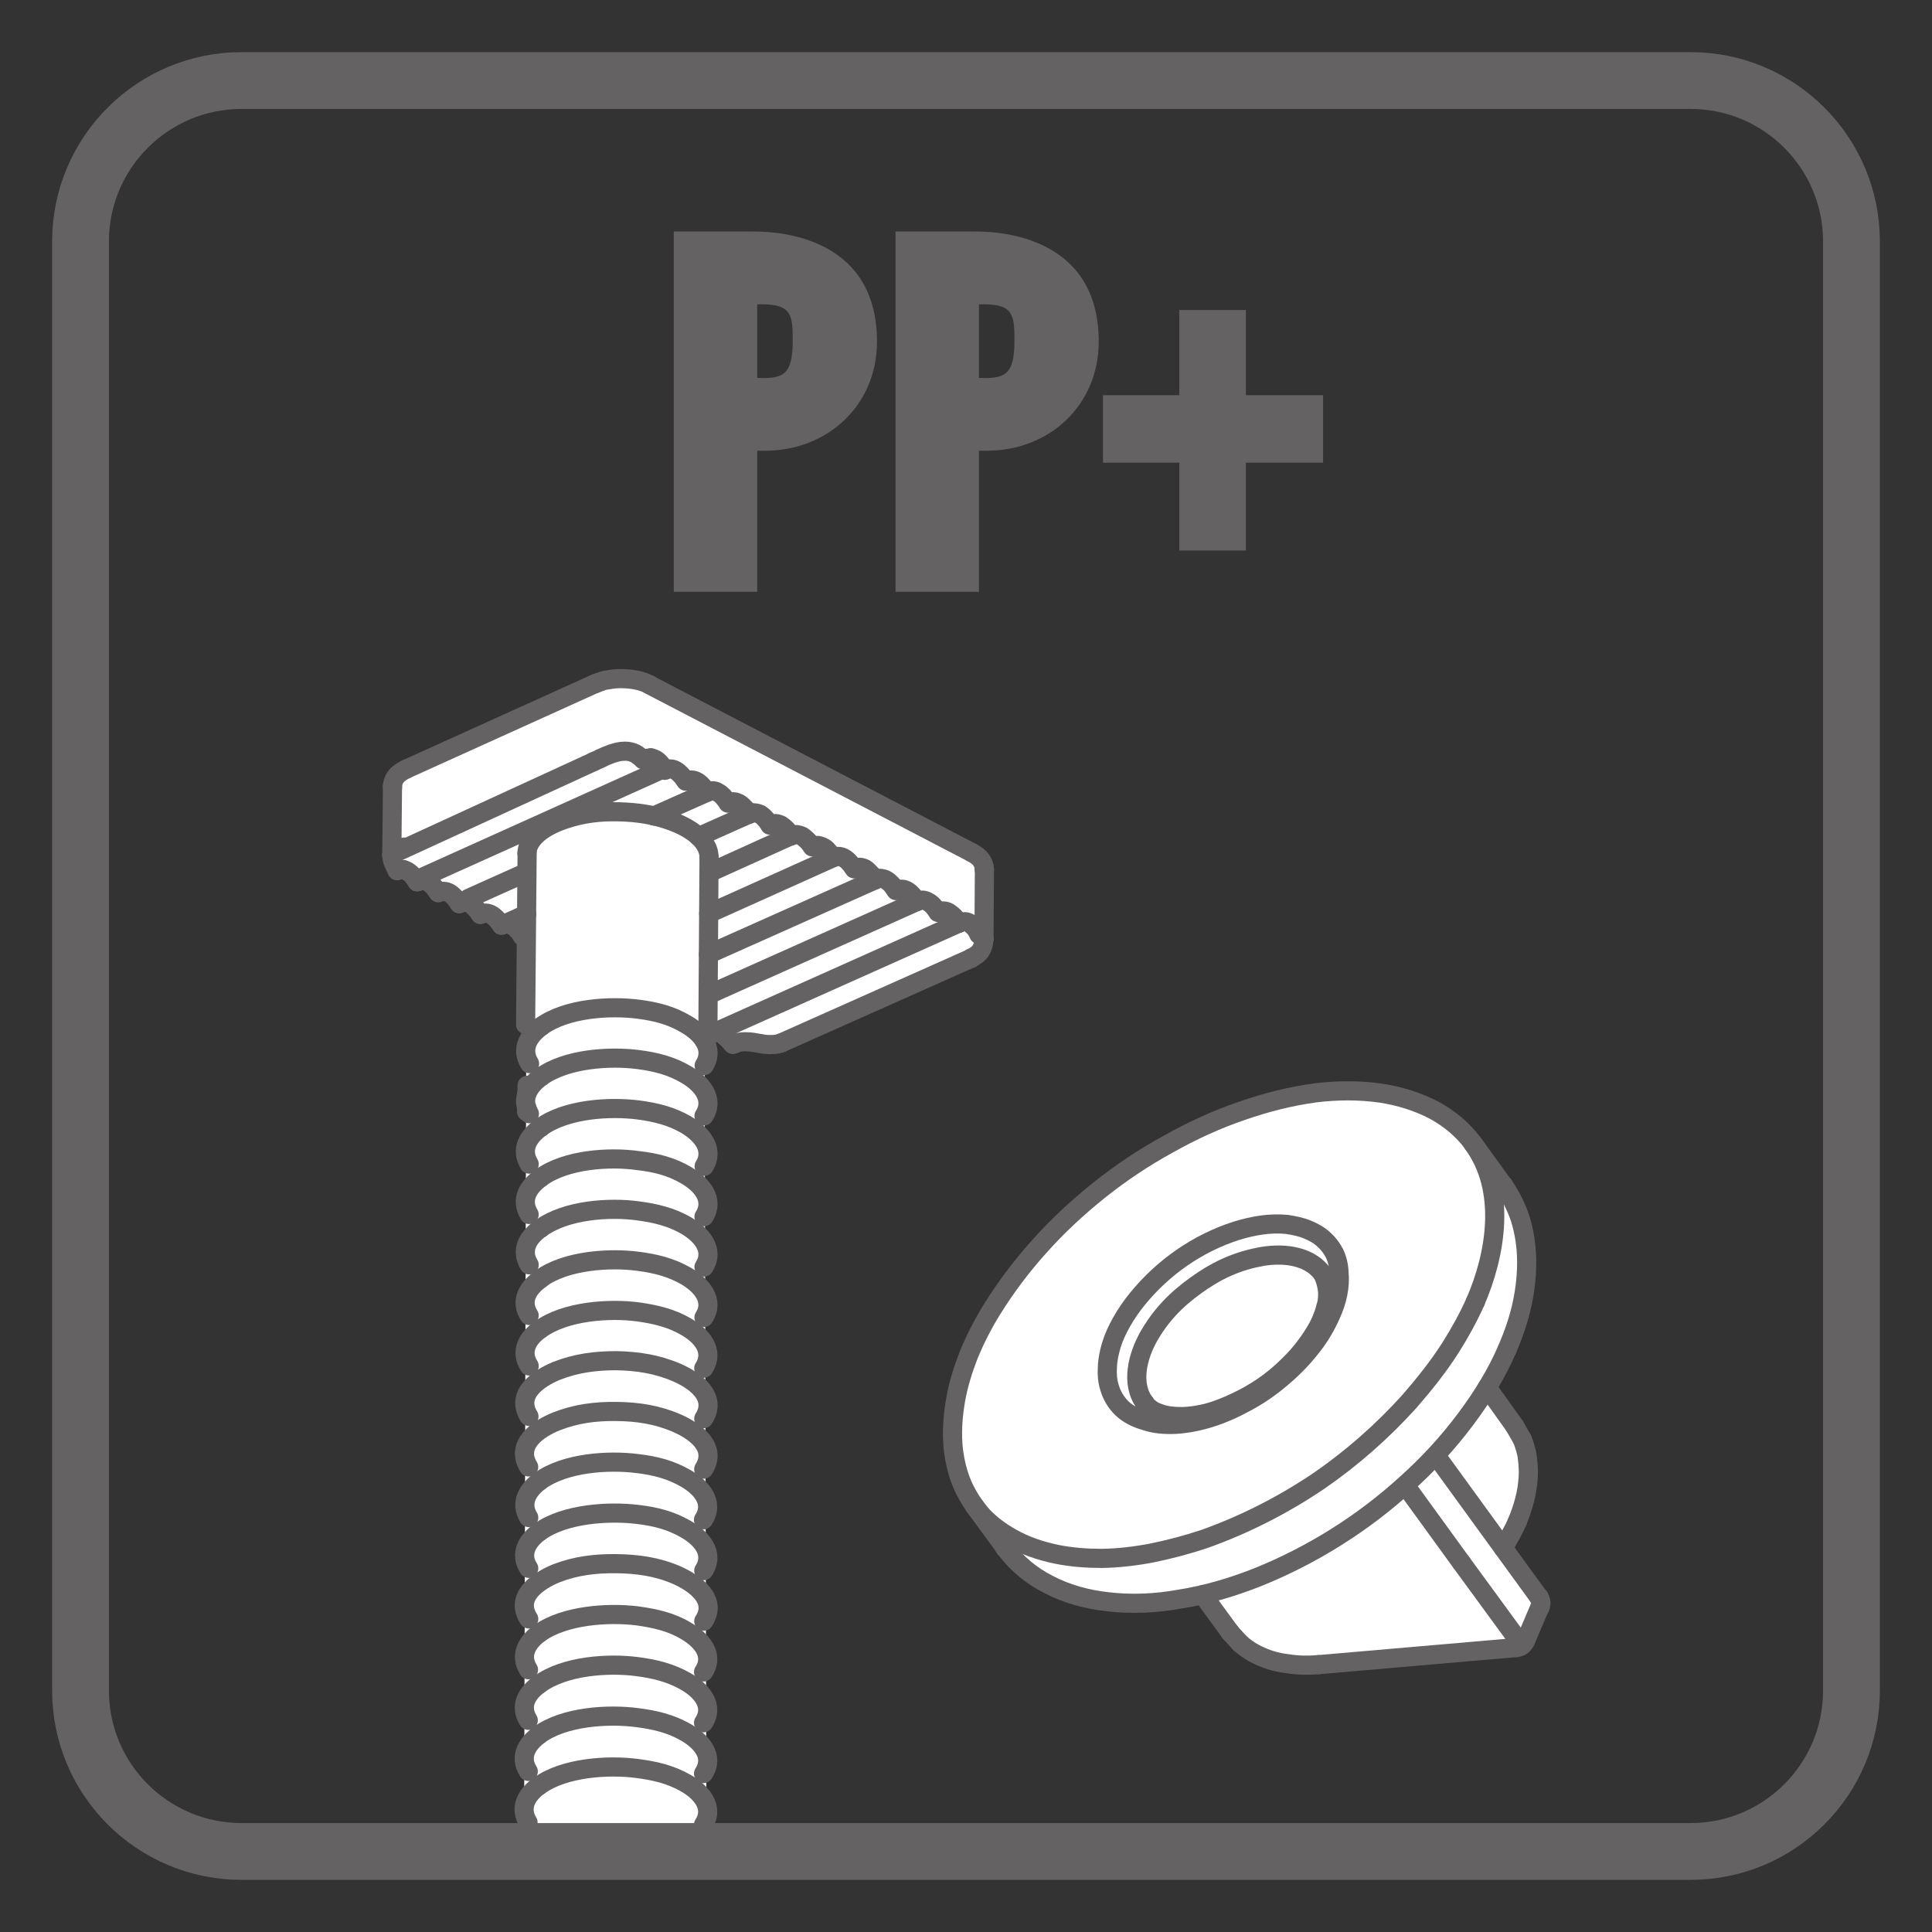 <?xml version="1.0" encoding="UTF-8"?>
<svg xmlns="http://www.w3.org/2000/svg" xmlns:xlink="http://www.w3.org/1999/xlink" width="34.016pt" height="34.016pt" viewBox="0 0 34.016 34.016" version="1.1">
<rect x="0" y="0" width="34.016" height="34.016" fill="#333333" stroke="none"/>
<defs>
<g>
<symbol overflow="visible" id="glyph0-0">
<path style="stroke:none;" d=""/>
</symbol>
<symbol overflow="visible" id="glyph0-1">
<path style="stroke:none;" d="M 1.75 -0.156 L 1.75 -2.484 L 1.891 -2.484 C 2.984 -2.484 3.859 -3.281 3.859 -4.406 C 3.859 -6.359 1.922 -6.344 1.672 -6.344 L 0.281 -6.344 L 0.281 0 L 1.75 0 Z M 1.625 -5.062 L 1.844 -5.062 C 2.359 -5.062 2.375 -4.859 2.375 -4.422 C 2.375 -3.812 2.203 -3.75 1.75 -3.766 L 1.75 -5.062 Z M 1.625 -5.062 "/>
</symbol>
<symbol overflow="visible" id="glyph0-2">
<path style="stroke:none;" d="M 1.516 -2.797 L 0.031 -2.797 L 0.031 -1.609 L 1.375 -1.609 L 1.375 -0.062 L 2.547 -0.062 L 2.547 -1.609 L 3.906 -1.609 L 3.906 -2.797 L 2.547 -2.797 L 2.547 -4.297 L 1.375 -4.297 L 1.375 -2.797 Z M 1.516 -2.797 "/>
</symbol>
</g>
</defs>
<g id="surface1">
<path style=" stroke:none;fill-rule:nonzero;fill:rgb(100%,100%,100%);fill-opacity:1;" d="M 26.469 23.699 C 26.578 23.434 26.676 23.168 26.734 22.891 C 26.789 22.637 26.816 22.375 26.812 22.121 C 26.809 21.879 26.773 21.641 26.699 21.406 C 26.668 21.301 26.625 21.195 26.574 21.098 C 26.527 21 26.469 20.906 26.406 20.82 L 25.867 20.074 C 25.691 19.832 25.453 19.637 25.191 19.492 C 24.898 19.336 24.574 19.238 24.242 19.188 C 23.859 19.133 23.473 19.137 23.09 19.188 C 22.652 19.242 22.227 19.352 21.812 19.496 C 21.359 19.648 20.922 19.848 20.504 20.082 C 20.074 20.32 19.664 20.594 19.281 20.902 C 18.898 21.207 18.539 21.539 18.215 21.906 C 17.906 22.246 17.629 22.613 17.391 23.008 C 17.234 23.266 17.098 23.531 16.988 23.812 C 16.887 24.062 16.809 24.324 16.758 24.59 C 16.707 24.879 16.688 25.176 16.719 25.465 C 16.746 25.68 16.797 25.898 16.891 26.102 C 16.969 26.289 17.09 26.473 17.234 26.629 L 17.637 27.203 C 17.828 27.473 18.098 27.684 18.391 27.836 C 18.719 28.012 19.082 28.102 19.449 28.145 C 19.863 28.191 20.281 28.172 20.695 28.102 C 20.797 28.086 20.898 28.066 20.996 28.043 L 21.113 28.016 L 21.461 28.555 C 21.461 28.555 21.789 29.141 22.41 29.199 C 23.035 29.258 26.434 28.969 26.434 28.969 C 26.434 28.969 26.742 28.945 26.852 28.695 C 26.957 28.445 27.039 28.258 27.039 28.258 C 27.039 28.258 27.059 28.066 26.91 27.879 C 26.758 27.688 26.398 27.195 26.398 27.195 C 26.398 27.195 27.043 26.281 26.789 25.438 C 26.789 25.438 26.715 25.188 26.543 24.961 L 26.113 24.371 L 26.203 24.215 C 26.305 24.051 26.395 23.879 26.469 23.699 "/>
<path style="fill:none;stroke-width:0.337;stroke-linecap:round;stroke-linejoin:round;stroke:rgb(39.61%,38.512%,38.785%);stroke-opacity:1;stroke-miterlimit:4;" d="M -0 -0 L -0.137 0.238 " transform="matrix(1,0,0,-1,26.801,25.34)"/>
<path style="fill:none;stroke-width:0.337;stroke-linecap:round;stroke-linejoin:round;stroke:rgb(39.61%,38.512%,38.785%);stroke-opacity:1;stroke-miterlimit:4;" d="M -0.001 0 L -0.177 0.191 " transform="matrix(1,0,0,-1,21.837,28.934)"/>
<path style="fill:none;stroke-width:0.337;stroke-linecap:round;stroke-linejoin:round;stroke:rgb(39.61%,38.512%,38.785%);stroke-opacity:1;stroke-miterlimit:4;" d="M -0 -0.001 C -0.004 -0.001 -0.012 -0.005 -0.016 -0.001 C -0.191 -0.017 -0.367 -0.013 -0.547 0.015 C -0.707 0.034 -0.863 0.073 -1.012 0.14 C -1.148 0.198 -1.273 0.276 -1.383 0.374 " transform="matrix(1,0,0,-1,23.219,29.308)"/>
<path style="fill:none;stroke-width:0.337;stroke-linecap:round;stroke-linejoin:round;stroke:rgb(39.61%,38.512%,38.785%);stroke-opacity:1;stroke-miterlimit:4;" d="M 0 0.002 L -0.477 0.654 " transform="matrix(1,0,0,-1,21.652,28.732)"/>
<path style="fill:none;stroke-width:0.337;stroke-linecap:round;stroke-linejoin:round;stroke:rgb(39.61%,38.512%,38.785%);stroke-opacity:1;stroke-miterlimit:4;" d="M -0 0.002 L 0.48 -0.67 " transform="matrix(1,0,0,-1,26.184,24.432)"/>
<path style="fill:none;stroke-width:0.337;stroke-linecap:round;stroke-linejoin:round;stroke:rgb(39.61%,38.512%,38.785%);stroke-opacity:1;stroke-miterlimit:4;" d="M -0 -0 L 0.984 -1.356 " transform="matrix(1,0,0,-1,24.746,26.156)"/>
<path style="fill:none;stroke-width:0.337;stroke-linecap:round;stroke-linejoin:round;stroke:rgb(39.61%,38.512%,38.785%);stroke-opacity:1;stroke-miterlimit:4;" d="M -0.002 -0 L 0.998 -1.367 " transform="matrix(1,0,0,-1,25.732,27.512)"/>
<path style="fill:none;stroke-width:0.337;stroke-linecap:round;stroke-linejoin:round;stroke:rgb(39.61%,38.512%,38.785%);stroke-opacity:1;stroke-miterlimit:4;" d="M 0.001 0.001 C -0.124 -0.28 -0.272 -0.546 -0.437 -0.808 C -0.651 -1.144 -0.901 -1.456 -1.163 -1.757 C -1.636 -2.28 -2.163 -2.745 -2.745 -3.148 C -3.378 -3.577 -4.062 -3.925 -4.776 -4.179 C -5.081 -4.28 -5.39 -4.362 -5.702 -4.425 C -5.991 -4.48 -6.284 -4.515 -6.577 -4.519 C -6.843 -4.519 -7.108 -4.499 -7.366 -4.448 C -7.647 -4.39 -7.921 -4.3 -8.167 -4.159 C -8.358 -4.054 -8.53 -3.925 -8.679 -3.769 C -8.819 -3.612 -8.937 -3.429 -9.022 -3.241 C -9.112 -3.038 -9.163 -2.823 -9.19 -2.605 C -9.222 -2.315 -9.202 -2.023 -9.151 -1.73 C -9.105 -1.464 -9.022 -1.198 -8.925 -0.948 C -8.812 -0.671 -8.675 -0.401 -8.519 -0.148 C -8.276 0.243 -7.999 0.614 -7.694 0.954 C -7.37 1.321 -7.011 1.653 -6.632 1.958 C -6.245 2.267 -5.831 2.544 -5.401 2.778 C -4.983 3.013 -4.55 3.212 -4.101 3.364 C -3.683 3.509 -3.257 3.618 -2.819 3.677 C -2.437 3.724 -2.05 3.727 -1.667 3.673 C -1.335 3.622 -1.015 3.524 -0.718 3.368 C -0.456 3.224 -0.218 3.028 -0.038 2.782 " transform="matrix(1,0,0,-1,25.976,22.919)"/>
<path style="fill:none;stroke-width:0.337;stroke-linecap:round;stroke-linejoin:round;stroke:rgb(39.61%,38.512%,38.785%);stroke-opacity:1;stroke-miterlimit:4;" d="M 0 -0.001 C 0.594 -0.821 0.398 -1.95 0.039 -2.778 " transform="matrix(1,0,0,-1,25.938,20.14)"/>
<path style="fill:none;stroke-width:0.337;stroke-linecap:round;stroke-linejoin:round;stroke:rgb(100%,100%,100%);stroke-opacity:1;stroke-miterlimit:4;" d="M 0.001 -0.001 L 0.001 -0.001 " transform="matrix(1,0,0,-1,20.273,23.452)"/>
<path style="fill:none;stroke-width:0.337;stroke-linecap:round;stroke-linejoin:round;stroke:rgb(100%,100%,100%);stroke-opacity:1;stroke-miterlimit:4;" d="M 0.001 -0.002 L 0.001 -0.002 " transform="matrix(1,0,0,-1,22.058,22.15)"/>
<path style="fill:none;stroke-width:0.337;stroke-linecap:round;stroke-linejoin:round;stroke:rgb(39.61%,38.512%,38.785%);stroke-opacity:1;stroke-miterlimit:4;" d="M 0.001 0.001 L 0.001 0.001 " transform="matrix(1,0,0,-1,27.093,28.118)"/>
<path style="fill:none;stroke-width:0.337;stroke-linecap:round;stroke-linejoin:round;stroke:rgb(39.61%,38.512%,38.785%);stroke-opacity:1;stroke-miterlimit:4;" d="M -0.002 -0.001 C 0.104 0.229 0.166 0.491 0.139 0.745 C 0.135 0.862 0.107 0.976 0.061 1.073 C 0.014 1.163 -0.045 1.245 -0.119 1.311 C -0.201 1.39 -0.303 1.448 -0.408 1.491 C -0.525 1.542 -0.65 1.565 -0.775 1.585 C -1.076 1.616 -1.381 1.561 -1.67 1.472 C -2.353 1.253 -2.959 0.827 -3.408 0.276 C -3.514 0.147 -3.607 0.011 -3.689 -0.134 C -3.764 -0.267 -3.826 -0.399 -3.869 -0.54 C -3.908 -0.673 -3.936 -0.806 -3.939 -0.939 C -3.947 -1.06 -3.936 -1.177 -3.9 -1.29 C -3.861 -1.427 -3.783 -1.556 -3.678 -1.657 C -3.564 -1.763 -3.424 -1.829 -3.275 -1.872 C -3.103 -1.931 -2.924 -1.942 -2.74 -1.935 C -2.533 -1.923 -2.322 -1.88 -2.123 -1.817 C -1.9 -1.747 -1.685 -1.649 -1.482 -1.536 C -1.271 -1.423 -1.068 -1.282 -0.885 -1.126 C -0.678 -0.954 -0.494 -0.767 -0.33 -0.552 C -0.197 -0.384 -0.088 -0.196 -0.002 -0.001 Z M -0.002 -0.001 " transform="matrix(1,0,0,-1,23.436,23.143)"/>
<path style="fill:none;stroke-width:0.337;stroke-linecap:round;stroke-linejoin:round;stroke:rgb(39.61%,38.512%,38.785%);stroke-opacity:1;stroke-miterlimit:4;" d="M 0.001 -0 C -0.257 0.348 -0.116 0.836 0.063 1.16 C 0.274 1.535 0.544 1.816 0.892 2.066 C 1.235 2.316 1.587 2.488 2.009 2.57 C 2.372 2.645 2.876 2.625 3.13 2.277 " transform="matrix(1,0,0,-1,20.155,24.703)"/>
<path style="fill:none;stroke-width:0.337;stroke-linecap:round;stroke-linejoin:round;stroke:rgb(39.61%,38.512%,38.785%);stroke-opacity:1;stroke-miterlimit:4;" d="M 0 -0.001 L -0.02 0.022 " transform="matrix(1,0,0,-1,17.703,27.261)"/>
<path style="fill:none;stroke-width:0.337;stroke-linecap:round;stroke-linejoin:round;stroke:rgb(39.61%,38.512%,38.785%);stroke-opacity:1;stroke-miterlimit:4;" d="M 0.001 0.001 L 0.009 -0.015 " transform="matrix(1,0,0,-1,26.468,20.864)"/>
<path style="fill:none;stroke-width:0.337;stroke-linecap:round;stroke-linejoin:round;stroke:rgb(39.61%,38.512%,38.785%);stroke-opacity:1;stroke-miterlimit:4;" d="M 0.001 -0 L 0.001 -0 " transform="matrix(1,0,0,-1,20.155,24.703)"/>
<path style="fill:none;stroke-width:0.337;stroke-linecap:round;stroke-linejoin:round;stroke:rgb(39.61%,38.512%,38.785%);stroke-opacity:1;stroke-miterlimit:4;" d="M 0.001 0.002 L 0.54 -0.744 " transform="matrix(1,0,0,-1,25.936,20.135)"/>
<path style="fill:none;stroke-width:0.337;stroke-linecap:round;stroke-linejoin:round;stroke:rgb(39.61%,38.512%,38.785%);stroke-opacity:1;stroke-miterlimit:4;" d="M -0.002 0.002 L 0.006 -0.01 " transform="matrix(1,0,0,-1,26.471,20.869)"/>
<path style="fill:none;stroke-width:0.337;stroke-linecap:round;stroke-linejoin:round;stroke:rgb(39.61%,38.512%,38.785%);stroke-opacity:1;stroke-miterlimit:4;" d="M 0 -0.001 L -0.004 0.003 " transform="matrix(1,0,0,-1,17.703,27.261)"/>
<path style="fill:none;stroke-width:0.337;stroke-linecap:round;stroke-linejoin:round;stroke:rgb(39.61%,38.512%,38.785%);stroke-opacity:1;stroke-miterlimit:4;" d="M 0.001 0.002 L -0.526 0.721 " transform="matrix(1,0,0,-1,17.683,27.236)"/>
<path style="fill:none;stroke-width:0.337;stroke-linecap:round;stroke-linejoin:round;stroke:rgb(39.61%,38.512%,38.785%);stroke-opacity:1;stroke-miterlimit:4;" d="M -0.001 0.001 L -0.001 0.001 " transform="matrix(1,0,0,-1,21.661,28.743)"/>
<path style="fill:none;stroke-width:0.337;stroke-linecap:round;stroke-linejoin:round;stroke:rgb(39.61%,38.512%,38.785%);stroke-opacity:1;stroke-miterlimit:4;" d="M -0.001 -0.002 C -0.032 -0.064 -0.071 -0.096 -0.149 -0.107 " transform="matrix(1,0,0,-1,26.852,28.9)"/>
<path style="fill:none;stroke-width:0.337;stroke-linecap:round;stroke-linejoin:round;stroke:rgb(39.61%,38.512%,38.785%);stroke-opacity:1;stroke-miterlimit:4;" d="M 0.001 0.001 C 0.044 -0.065 0.048 -0.116 0.02 -0.187 " transform="matrix(1,0,0,-1,27.093,28.118)"/>
<path style="fill:none;stroke-width:0.337;stroke-linecap:round;stroke-linejoin:round;stroke:rgb(39.61%,38.512%,38.785%);stroke-opacity:1;stroke-miterlimit:4;" d="M 0.002 -0.001 L 0.002 -0.001 " transform="matrix(1,0,0,-1,27.092,28.116)"/>
<path style="fill:none;stroke-width:0.337;stroke-linecap:round;stroke-linejoin:round;stroke:rgb(39.61%,38.512%,38.785%);stroke-opacity:1;stroke-miterlimit:4;" d="M 0 -0.001 L 1.773 -2.442 " transform="matrix(1,0,0,-1,25.316,25.671)"/>
<path style="fill:none;stroke-width:0.337;stroke-linecap:round;stroke-linejoin:round;stroke:rgb(39.61%,38.512%,38.785%);stroke-opacity:1;stroke-miterlimit:4;" d="M -0.002 0.002 L -0.248 -0.576 " transform="matrix(1,0,0,-1,27.107,28.314)"/>
<path style="fill:none;stroke-width:0.337;stroke-linecap:round;stroke-linejoin:round;stroke:rgb(39.61%,38.512%,38.785%);stroke-opacity:1;stroke-miterlimit:4;" d="M 0 0.002 L -3.477 -0.299 " transform="matrix(1,0,0,-1,26.695,29.01)"/>
<path style="fill:none;stroke-width:0.337;stroke-linecap:round;stroke-linejoin:round;stroke:rgb(39.61%,38.512%,38.785%);stroke-opacity:1;stroke-miterlimit:4;" d="M 0.001 -0 C 0.06 -0.086 0.153 -0.148 0.255 -0.18 C 0.376 -0.227 0.509 -0.238 0.642 -0.238 C 0.798 -0.238 0.95 -0.211 1.099 -0.176 C 1.27 -0.129 1.438 -0.063 1.603 0.016 C 1.938 0.172 2.251 0.383 2.517 0.648 C 2.645 0.77 2.763 0.902 2.868 1.051 C 2.962 1.18 3.044 1.312 3.11 1.457 " transform="matrix(1,0,0,-1,20.155,24.703)"/>
<path style="fill:none;stroke-width:0.337;stroke-linecap:round;stroke-linejoin:round;stroke:rgb(39.61%,38.512%,38.785%);stroke-opacity:1;stroke-miterlimit:4;" d="M 0.001 -0.001 C 0.017 0.042 0.028 0.081 0.044 0.116 C 0.056 0.151 0.067 0.19 0.075 0.226 C 0.099 0.292 0.11 0.362 0.11 0.433 C 0.118 0.55 0.075 0.718 0.021 0.819 " transform="matrix(1,0,0,-1,23.265,23.245)"/>
<path style="fill:none;stroke-width:0.337;stroke-linecap:round;stroke-linejoin:round;stroke:rgb(39.61%,38.512%,38.785%);stroke-opacity:1;stroke-miterlimit:4;" d="M -0 -0 C 0.023 -0.051 0.039 -0.106 0.055 -0.16 C 0.07 -0.215 0.086 -0.27 0.09 -0.324 C 0.105 -0.441 0.113 -0.563 0.105 -0.676 C 0.09 -0.941 0.016 -1.203 -0.086 -1.449 " transform="matrix(1,0,0,-1,26.801,25.34)"/>
<path style="fill:none;stroke-width:0.337;stroke-linecap:round;stroke-linejoin:round;stroke:rgb(39.61%,38.512%,38.785%);stroke-opacity:1;stroke-miterlimit:4;" d="M 0.002 -0.001 C -0.068 -0.161 -0.154 -0.313 -0.248 -0.466 " transform="matrix(1,0,0,-1,26.713,26.788)"/>
<path style="fill:none;stroke-width:0.337;stroke-linecap:round;stroke-linejoin:round;stroke:rgb(39.61%,38.512%,38.785%);stroke-opacity:1;stroke-miterlimit:4;" d="M 0.001 -0.001 C 0.063 -0.091 0.118 -0.181 0.165 -0.278 C 0.216 -0.38 0.259 -0.481 0.294 -0.591 C 0.364 -0.821 0.399 -1.06 0.403 -1.302 C 0.407 -1.556 0.38 -1.817 0.325 -2.071 C 0.267 -2.349 0.173 -2.614 0.06 -2.88 " transform="matrix(1,0,0,-1,26.476,20.878)"/>
<path style="fill:none;stroke-width:0.337;stroke-linecap:round;stroke-linejoin:round;stroke:rgb(39.61%,38.512%,38.785%);stroke-opacity:1;stroke-miterlimit:4;" d="M -0.001 0.001 C -0.188 -0.433 -0.438 -0.835 -0.724 -1.218 C -1.032 -1.632 -1.384 -2.015 -1.767 -2.358 C -2.532 -3.058 -3.427 -3.62 -4.384 -4.007 C -4.837 -4.187 -5.298 -4.323 -5.77 -4.397 C -6.185 -4.472 -6.606 -4.491 -7.02 -4.444 C -7.388 -4.405 -7.751 -4.308 -8.079 -4.136 C -8.372 -3.987 -8.638 -3.772 -8.833 -3.503 " transform="matrix(1,0,0,-1,26.536,23.759)"/>
<path style=" stroke:none;fill-rule:nonzero;fill:rgb(100%,100%,100%);fill-opacity:1;" d="M 9.227 32.598 L 9.27 16.531 L 6.887 15.105 L 6.887 14.797 L 6.965 13.715 L 10.582 12.039 C 10.582 12.039 11.055 11.922 11.367 12.074 C 11.676 12.23 16.906 14.953 16.906 14.953 C 16.906 14.953 17.281 15.051 17.297 15.418 C 17.316 15.785 17.312 16.543 17.312 16.543 C 17.312 16.543 17.305 16.816 17.008 16.949 C 16.711 17.082 13.859 18.355 13.859 18.355 C 13.859 18.355 13.66 18.477 13.355 18.434 C 13.047 18.391 12.336 18.23 12.336 18.23 L 12.406 18.668 L 12.438 32.598 "/>
<path style="fill:none;stroke-width:0.337;stroke-linecap:round;stroke-linejoin:round;stroke:rgb(39.61%,38.512%,38.785%);stroke-opacity:1;stroke-miterlimit:4;" d="M 0.001 -0 L 0.93 0.414 " transform="matrix(1,0,0,-1,11.511,14.367)"/>
<path style="fill:none;stroke-width:0.337;stroke-linecap:round;stroke-linejoin:round;stroke:rgb(39.61%,38.512%,38.785%);stroke-opacity:1;stroke-miterlimit:4;" d="M -0.001 0.001 L 0.882 0.395 " transform="matrix(1,0,0,-1,12.302,14.731)"/>
<path style="fill:none;stroke-width:0.337;stroke-linecap:round;stroke-linejoin:round;stroke:rgb(39.61%,38.512%,38.785%);stroke-opacity:1;stroke-miterlimit:4;" d="M 0.001 -0.001 L 0.927 0.414 " transform="matrix(1,0,0,-1,8.249,15.816)"/>
<path style="fill:none;stroke-width:0.337;stroke-linecap:round;stroke-linejoin:round;stroke:rgb(39.61%,38.512%,38.785%);stroke-opacity:1;stroke-miterlimit:4;" d="M -0 -0.001 C -0 0.334 -0.41 0.549 -0.648 0.635 C -0.961 0.752 -1.266 0.795 -1.59 0.803 C -1.918 0.811 -2.227 0.776 -2.539 0.67 C -2.777 0.592 -3.191 0.401 -3.207 0.073 " transform="matrix(1,0,0,-1,12.484,15.096)"/>
<path style="fill:none;stroke-width:0.337;stroke-linecap:round;stroke-linejoin:round;stroke:rgb(39.61%,38.512%,38.785%);stroke-opacity:1;stroke-miterlimit:4;" d="M -0.001 0.001 L 0.026 3.017 " transform="matrix(1,0,0,-1,9.255,18.04)"/>
<path style="fill:none;stroke-width:0.337;stroke-linecap:round;stroke-linejoin:round;stroke:rgb(39.61%,38.512%,38.785%);stroke-opacity:1;stroke-miterlimit:4;" d="M -0 -0.001 L -0.02 -3.001 " transform="matrix(1,0,0,-1,12.484,15.096)"/>
<path style="fill:none;stroke-width:0.337;stroke-linecap:round;stroke-linejoin:round;stroke:rgb(39.61%,38.512%,38.785%);stroke-opacity:1;stroke-miterlimit:4;" d="M 0 0.001 C 0 0.017 0.004 0.028 0.004 0.04 C 0.008 0.056 0.012 0.075 0.016 0.083 C 0.028 0.114 0.043 0.145 0.063 0.169 C 0.11 0.228 0.18 0.27 0.247 0.302 " transform="matrix(1,0,0,-1,6.91,13.841)"/>
<path style="fill:none;stroke-width:0.337;stroke-linecap:round;stroke-linejoin:round;stroke:rgb(39.61%,38.512%,38.785%);stroke-opacity:1;stroke-miterlimit:4;" d="M 0.001 0.002 C 0.036 0.018 0.071 0.029 0.106 0.041 C 0.146 0.057 0.185 0.064 0.224 0.068 C 0.31 0.084 0.392 0.092 0.481 0.088 C 0.642 0.084 0.81 0.057 0.95 -0.018 " transform="matrix(1,0,0,-1,10.487,12.037)"/>
<path style="fill:none;stroke-width:0.337;stroke-linecap:round;stroke-linejoin:round;stroke:rgb(39.61%,38.512%,38.785%);stroke-opacity:1;stroke-miterlimit:4;" d="M 0.002 -0 C 0.006 -0.02 0.006 -0.039 0.01 -0.055 " transform="matrix(1,0,0,-1,17.322,15.254)"/>
<path style="fill:none;stroke-width:0.337;stroke-linecap:round;stroke-linejoin:round;stroke:rgb(39.61%,38.512%,38.785%);stroke-opacity:1;stroke-miterlimit:4;" d="M 0.001 0.001 C 0.106 -0.058 0.188 -0.112 0.22 -0.245 " transform="matrix(1,0,0,-1,17.105,15.009)"/>
<path style="fill:none;stroke-width:0.337;stroke-linecap:round;stroke-linejoin:round;stroke:rgb(39.61%,38.512%,38.785%);stroke-opacity:1;stroke-miterlimit:4;" d="M -0.002 0.001 L 5.666 -2.949 " transform="matrix(1,0,0,-1,11.439,12.059)"/>
<path style="fill:none;stroke-width:0.337;stroke-linecap:round;stroke-linejoin:round;stroke:rgb(39.61%,38.512%,38.785%);stroke-opacity:1;stroke-miterlimit:4;" d="M -0 -0.001 L 3.324 1.503 " transform="matrix(1,0,0,-1,7.156,13.539)"/>
<path style="fill:none;stroke-width:0.337;stroke-linecap:round;stroke-linejoin:round;stroke:rgb(39.61%,38.512%,38.785%);stroke-opacity:1;stroke-miterlimit:4;" d="M -0 0.002 L -0 0.029 " transform="matrix(1,0,0,-1,6.911,13.869)"/>
<path style="fill:none;stroke-width:0.337;stroke-linecap:round;stroke-linejoin:round;stroke:rgb(39.61%,38.512%,38.785%);stroke-opacity:1;stroke-miterlimit:4;" d="M -0 0.002 L 0.011 1.174 " transform="matrix(1,0,0,-1,6.899,15.045)"/>
<path style="fill:none;stroke-width:0.337;stroke-linecap:round;stroke-linejoin:round;stroke:rgb(39.61%,38.512%,38.785%);stroke-opacity:1;stroke-miterlimit:4;" d="M -0 -0.002 L -0 0.006 " transform="matrix(1,0,0,-1,6.899,15.061)"/>
<path style="fill:none;stroke-width:0.337;stroke-linecap:round;stroke-linejoin:round;stroke:rgb(39.61%,38.512%,38.785%);stroke-opacity:1;stroke-miterlimit:4;" d="M -0 -0.002 L -0 -0.002 " transform="matrix(1,0,0,-1,6.899,15.061)"/>
<path style="fill:none;stroke-width:0.337;stroke-linecap:round;stroke-linejoin:round;stroke:rgb(39.61%,38.512%,38.785%);stroke-opacity:1;stroke-miterlimit:4;" d="M -0.001 -0.001 L -0.001 -0.001 " transform="matrix(1,0,0,-1,17.325,16.531)"/>
<path style="fill:none;stroke-width:0.337;stroke-linecap:round;stroke-linejoin:round;stroke:rgb(39.61%,38.512%,38.785%);stroke-opacity:1;stroke-miterlimit:4;" d="M -0 -0.001 L -0 -0.004 " transform="matrix(1,0,0,-1,17.325,16.527)"/>
<path style="fill:none;stroke-width:0.337;stroke-linecap:round;stroke-linejoin:round;stroke:rgb(39.61%,38.512%,38.785%);stroke-opacity:1;stroke-miterlimit:4;" d="M 0.001 -0.001 L -0.006 -1.181 " transform="matrix(1,0,0,-1,17.331,15.319)"/>
<path style="fill:none;stroke-width:0.337;stroke-linecap:round;stroke-linejoin:round;stroke:rgb(39.61%,38.512%,38.785%);stroke-opacity:1;stroke-miterlimit:4;" d="M 0.001 0.001 L 0.001 -0.01 " transform="matrix(1,0,0,-1,17.331,15.31)"/>
<path style="fill:none;stroke-width:0.337;stroke-linecap:round;stroke-linejoin:round;stroke:rgb(39.61%,38.512%,38.785%);stroke-opacity:1;stroke-miterlimit:4;" d="M -0.001 0.001 C 0.049 0.024 0.096 0.048 0.151 0.067 C 0.186 0.083 0.221 0.095 0.256 0.102 C 0.315 0.122 0.377 0.13 0.444 0.13 C 0.499 0.13 0.557 0.114 0.608 0.091 C 0.659 0.063 0.709 0.024 0.749 -0.019 " transform="matrix(1,0,0,-1,10.572,13.356)"/>
<path style="fill:none;stroke-width:0.337;stroke-linecap:round;stroke-linejoin:round;stroke:rgb(39.61%,38.512%,38.785%);stroke-opacity:1;stroke-miterlimit:4;" d="M -0.001 -0.001 L 0.007 0.003 " transform="matrix(1,0,0,-1,10.45,13.41)"/>
<path style="fill:none;stroke-width:0.337;stroke-linecap:round;stroke-linejoin:round;stroke:rgb(39.61%,38.512%,38.785%);stroke-opacity:1;stroke-miterlimit:4;" d="M -0 0.002 L 3.671 1.689 " transform="matrix(1,0,0,-1,6.899,15.045)"/>
<path style="fill:none;stroke-width:0.337;stroke-linecap:round;stroke-linejoin:round;stroke:rgb(39.61%,38.512%,38.785%);stroke-opacity:1;stroke-miterlimit:4;" d="M 0.002 0 C 0.002 0.078 0.068 0.078 0.119 0.098 " transform="matrix(1,0,0,-1,6.9,15.055)"/>
<path style="fill:none;stroke-width:0.337;stroke-linecap:round;stroke-linejoin:round;stroke:rgb(39.61%,38.512%,38.785%);stroke-opacity:1;stroke-miterlimit:4;" d="M 0.001 0.001 C -0.038 0.087 -0.092 0.166 -0.092 0.267 " transform="matrix(1,0,0,-1,6.991,15.33)"/>
<path style="fill:none;stroke-width:0.337;stroke-linecap:round;stroke-linejoin:round;stroke:rgb(39.61%,38.512%,38.785%);stroke-opacity:1;stroke-miterlimit:4;" d="M 0.001 -0 L -0.019 -0.008 " transform="matrix(1,0,0,-1,7.011,15.32)"/>
<path style="fill:none;stroke-width:0.337;stroke-linecap:round;stroke-linejoin:round;stroke:rgb(39.61%,38.512%,38.785%);stroke-opacity:1;stroke-miterlimit:4;" d="M -0 -0.001 L -4.309 -1.942 " transform="matrix(1,0,0,-1,11.668,13.539)"/>
<path style="fill:none;stroke-width:0.337;stroke-linecap:round;stroke-linejoin:round;stroke:rgb(39.61%,38.512%,38.785%);stroke-opacity:1;stroke-miterlimit:4;" d="M -0.001 0.001 L -3.677 -1.643 " transform="matrix(1,0,0,-1,16.146,15.873)"/>
<path style="fill:none;stroke-width:0.337;stroke-linecap:round;stroke-linejoin:round;stroke:rgb(39.61%,38.512%,38.785%);stroke-opacity:1;stroke-miterlimit:4;" d="M 0.001 -0 C 0.161 0.074 0.282 -0.083 0.356 -0.196 " transform="matrix(1,0,0,-1,15.788,15.675)"/>
<path style="fill:none;stroke-width:0.337;stroke-linecap:round;stroke-linejoin:round;stroke:rgb(39.61%,38.512%,38.785%);stroke-opacity:1;stroke-miterlimit:4;" d="M 0 0.002 C 0.165 0.068 0.286 -0.088 0.36 -0.201 " transform="matrix(1,0,0,-1,14.679,15.096)"/>
<path style="fill:none;stroke-width:0.337;stroke-linecap:round;stroke-linejoin:round;stroke:rgb(39.61%,38.512%,38.785%);stroke-opacity:1;stroke-miterlimit:4;" d="M -0.002 0 L 2.189 0.985 " transform="matrix(1,0,0,-1,12.479,16.086)"/>
<path style="fill:none;stroke-width:0.337;stroke-linecap:round;stroke-linejoin:round;stroke:rgb(39.61%,38.512%,38.785%);stroke-opacity:1;stroke-miterlimit:4;" d="M 0.001 0.001 C -0.034 0.005 -0.062 0.005 -0.089 -0.007 " transform="matrix(1,0,0,-1,7.101,15.313)"/>
<path style="fill:none;stroke-width:0.337;stroke-linecap:round;stroke-linejoin:round;stroke:rgb(39.61%,38.512%,38.785%);stroke-opacity:1;stroke-miterlimit:4;" d="M -0.001 -0.001 C -0.017 0.026 -0.036 0.057 -0.06 0.084 C -0.079 0.112 -0.099 0.127 -0.118 0.147 C -0.142 0.167 -0.165 0.182 -0.185 0.194 C -0.204 0.202 -0.224 0.209 -0.243 0.209 " transform="matrix(1,0,0,-1,7.345,15.526)"/>
<path style="fill:none;stroke-width:0.337;stroke-linecap:round;stroke-linejoin:round;stroke:rgb(39.61%,38.512%,38.785%);stroke-opacity:1;stroke-miterlimit:4;" d="M -0.001 0.001 L -0.028 -0.006 " transform="matrix(1,0,0,-1,7.372,15.517)"/>
<path style="fill:none;stroke-width:0.337;stroke-linecap:round;stroke-linejoin:round;stroke:rgb(39.61%,38.512%,38.785%);stroke-opacity:1;stroke-miterlimit:4;" d="M 0.001 0.002 C 0.137 -0.025 0.184 -0.119 0.243 -0.217 " transform="matrix(1,0,0,-1,11.46,13.346)"/>
<path style="fill:none;stroke-width:0.337;stroke-linecap:round;stroke-linejoin:round;stroke:rgb(39.61%,38.512%,38.785%);stroke-opacity:1;stroke-miterlimit:4;" d="M 0 0 C 0.043 0.02 0.078 0.027 0.129 0.023 " transform="matrix(1,0,0,-1,11.332,13.371)"/>
<path style="fill:none;stroke-width:0.337;stroke-linecap:round;stroke-linejoin:round;stroke:rgb(39.61%,38.512%,38.785%);stroke-opacity:1;stroke-miterlimit:4;" d="M 0 -0.001 C -0.062 0.101 -0.18 0.249 -0.324 0.21 " transform="matrix(1,0,0,-1,8.086,15.91)"/>
<path style="fill:none;stroke-width:0.337;stroke-linecap:round;stroke-linejoin:round;stroke:rgb(39.61%,38.512%,38.785%);stroke-opacity:1;stroke-miterlimit:4;" d="M -0.001 0.001 L -0.024 -0.01 " transform="matrix(1,0,0,-1,8.11,15.9)"/>
<path style="fill:none;stroke-width:0.337;stroke-linecap:round;stroke-linejoin:round;stroke:rgb(39.61%,38.512%,38.785%);stroke-opacity:1;stroke-miterlimit:4;" d="M -0.001 -0.001 C 0.163 0.069 0.288 -0.087 0.358 -0.2 " transform="matrix(1,0,0,-1,12.087,13.749)"/>
<path style="fill:none;stroke-width:0.337;stroke-linecap:round;stroke-linejoin:round;stroke:rgb(39.61%,38.512%,38.785%);stroke-opacity:1;stroke-miterlimit:4;" d="M -0.002 -0.001 L -0.002 -0.001 " transform="matrix(1,0,0,-1,16.119,15.835)"/>
<path style="fill:none;stroke-width:0.337;stroke-linecap:round;stroke-linejoin:round;stroke:rgb(39.61%,38.512%,38.785%);stroke-opacity:1;stroke-miterlimit:4;" d="M 0 -0.001 L -3.332 -1.486 " transform="matrix(1,0,0,-1,17.101,16.87)"/>
<path style="fill:none;stroke-width:0.337;stroke-linecap:round;stroke-linejoin:round;stroke:rgb(39.61%,38.512%,38.785%);stroke-opacity:1;stroke-miterlimit:4;" d="M 0.001 0.001 C 0.013 0.005 0.024 0.009 0.04 0.017 C 0.056 0.017 0.067 0.017 0.087 0.017 C 0.118 0.013 0.149 0.005 0.177 -0.01 C 0.208 -0.026 0.239 -0.053 0.267 -0.081 C 0.302 -0.116 0.325 -0.159 0.353 -0.198 " transform="matrix(1,0,0,-1,15.421,15.482)"/>
<path style="fill:none;stroke-width:0.337;stroke-linecap:round;stroke-linejoin:round;stroke:rgb(39.61%,38.512%,38.785%);stroke-opacity:1;stroke-miterlimit:4;" d="M -0.002 -0.001 C 0.014 0.007 0.029 0.015 0.041 0.015 C 0.061 0.019 0.072 0.022 0.092 0.022 C 0.123 0.019 0.15 0.011 0.182 -0.005 C 0.213 -0.024 0.24 -0.052 0.268 -0.083 C 0.303 -0.114 0.33 -0.157 0.357 -0.2 " transform="matrix(1,0,0,-1,15.049,15.292)"/>
<path style="fill:none;stroke-width:0.337;stroke-linecap:round;stroke-linejoin:round;stroke:rgb(39.61%,38.512%,38.785%);stroke-opacity:1;stroke-miterlimit:4;" d="M 0.002 -0.001 C 0.013 0.003 0.029 0.007 0.044 0.011 C 0.056 0.015 0.076 0.015 0.091 0.015 C 0.123 0.011 0.15 -0.001 0.177 -0.013 C 0.212 -0.028 0.244 -0.056 0.267 -0.087 C 0.302 -0.122 0.33 -0.161 0.357 -0.2 " transform="matrix(1,0,0,-1,14.311,14.901)"/>
<path style="fill:none;stroke-width:0.337;stroke-linecap:round;stroke-linejoin:round;stroke:rgb(39.61%,38.512%,38.785%);stroke-opacity:1;stroke-miterlimit:4;" d="M 0.002 0.001 C 0.018 0.005 0.029 0.009 0.045 0.013 C 0.06 0.017 0.072 0.017 0.092 0.017 C 0.123 0.013 0.15 0.005 0.182 -0.01 C 0.213 -0.03 0.24 -0.057 0.271 -0.084 C 0.307 -0.116 0.334 -0.159 0.361 -0.198 " transform="matrix(1,0,0,-1,13.94,14.712)"/>
<path style="fill:none;stroke-width:0.337;stroke-linecap:round;stroke-linejoin:round;stroke:rgb(39.61%,38.512%,38.785%);stroke-opacity:1;stroke-miterlimit:4;" d="M -0 0 C 0.011 0.004 0.027 0.012 0.042 0.012 C 0.058 0.016 0.074 0.02 0.089 0.02 C 0.121 0.016 0.156 0.004 0.179 -0.007 C 0.21 -0.031 0.242 -0.054 0.269 -0.082 C 0.304 -0.117 0.332 -0.156 0.355 -0.199 " transform="matrix(1,0,0,-1,13.571,14.52)"/>
<path style="fill:none;stroke-width:0.337;stroke-linecap:round;stroke-linejoin:round;stroke:rgb(39.61%,38.512%,38.785%);stroke-opacity:1;stroke-miterlimit:4;" d="M 0 -0.001 C 0.016 0.007 0.031 0.011 0.043 0.011 C 0.059 0.019 0.078 0.019 0.09 0.015 C 0.121 0.015 0.152 0.003 0.184 -0.008 C 0.215 -0.028 0.242 -0.051 0.27 -0.083 C 0.305 -0.118 0.332 -0.157 0.355 -0.2 " transform="matrix(1,0,0,-1,13.199,14.328)"/>
<path style="fill:none;stroke-width:0.337;stroke-linecap:round;stroke-linejoin:round;stroke:rgb(39.61%,38.512%,38.785%);stroke-opacity:1;stroke-miterlimit:4;" d="M 0.002 -0.002 C 0.014 0.002 0.025 0.01 0.041 0.01 C 0.061 0.018 0.072 0.022 0.092 0.018 C 0.119 0.018 0.154 0.002 0.178 -0.009 C 0.213 -0.029 0.24 -0.052 0.268 -0.084 C 0.303 -0.115 0.33 -0.154 0.361 -0.201 " transform="matrix(1,0,0,-1,12.83,14.135)"/>
<path style="fill:none;stroke-width:0.337;stroke-linecap:round;stroke-linejoin:round;stroke:rgb(39.61%,38.512%,38.785%);stroke-opacity:1;stroke-miterlimit:4;" d="M 0.001 -0.001 C 0.013 0.011 0.025 0.011 0.041 0.019 C 0.056 0.019 0.072 0.019 0.087 0.022 C 0.123 0.019 0.154 0.011 0.181 -0.009 C 0.212 -0.024 0.244 -0.052 0.271 -0.079 C 0.302 -0.118 0.333 -0.153 0.357 -0.196 " transform="matrix(1,0,0,-1,12.46,13.944)"/>
<path style="fill:none;stroke-width:0.337;stroke-linecap:round;stroke-linejoin:round;stroke:rgb(39.61%,38.512%,38.785%);stroke-opacity:1;stroke-miterlimit:4;" d="M 0.001 0.001 C 0.017 0.009 0.025 0.013 0.044 0.013 C 0.056 0.017 0.076 0.017 0.091 0.017 C 0.123 0.017 0.154 0.005 0.181 -0.011 C 0.212 -0.026 0.24 -0.054 0.267 -0.081 C 0.302 -0.116 0.333 -0.159 0.357 -0.198 " transform="matrix(1,0,0,-1,11.717,13.556)"/>
<path style="fill:none;stroke-width:0.337;stroke-linecap:round;stroke-linejoin:round;stroke:rgb(39.61%,38.512%,38.785%);stroke-opacity:1;stroke-miterlimit:4;" d="M 0.001 0.002 L 0.001 -0.002 " transform="matrix(1,0,0,-1,11.46,13.346)"/>
<path style="fill:none;stroke-width:0.337;stroke-linecap:round;stroke-linejoin:round;stroke:rgb(39.61%,38.512%,38.785%);stroke-opacity:1;stroke-miterlimit:4;" d="M 0.001 0.001 L 0.001 0.001 " transform="matrix(1,0,0,-1,17.128,16.298)"/>
<path style="fill:none;stroke-width:0.337;stroke-linecap:round;stroke-linejoin:round;stroke:rgb(39.61%,38.512%,38.785%);stroke-opacity:1;stroke-miterlimit:4;" d="M -0.001 -0.002 C 0.101 0.045 0.163 0.014 0.237 -0.048 " transform="matrix(1,0,0,-1,16.892,16.248)"/>
<path style="fill:none;stroke-width:0.337;stroke-linecap:round;stroke-linejoin:round;stroke:rgb(39.61%,38.512%,38.785%);stroke-opacity:1;stroke-miterlimit:4;" d="M 0.002 -0.001 L 0.009 0.003 " transform="matrix(1,0,0,-1,16.881,16.253)"/>
<path style="fill:none;stroke-width:0.337;stroke-linecap:round;stroke-linejoin:round;stroke:rgb(39.61%,38.512%,38.785%);stroke-opacity:1;stroke-miterlimit:4;" d="M 0.001 -0.002 C 0.017 0.01 0.028 0.014 0.044 0.018 C 0.06 0.022 0.071 0.022 0.087 0.022 C 0.122 0.022 0.149 0.01 0.177 -0.005 C 0.208 -0.025 0.239 -0.052 0.267 -0.076 C 0.298 -0.111 0.329 -0.15 0.356 -0.193 " transform="matrix(1,0,0,-1,16.526,16.061)"/>
<path style="fill:none;stroke-width:0.337;stroke-linecap:round;stroke-linejoin:round;stroke:rgb(39.61%,38.512%,38.785%);stroke-opacity:1;stroke-miterlimit:4;" d="M 0.001 -0 C 0.009 0.003 0.025 0.011 0.037 0.015 C 0.056 0.015 0.072 0.019 0.087 0.019 C 0.119 0.015 0.15 0.007 0.173 -0.008 C 0.212 -0.028 0.24 -0.051 0.267 -0.079 C 0.298 -0.114 0.33 -0.153 0.353 -0.196 " transform="matrix(1,0,0,-1,16.159,15.867)"/>
<path style="fill:none;stroke-width:0.337;stroke-linecap:round;stroke-linejoin:round;stroke:rgb(39.61%,38.512%,38.785%);stroke-opacity:1;stroke-miterlimit:4;" d="M -0.001 0.001 C -0.063 0.063 -0.118 0.083 -0.204 0.059 " transform="matrix(1,0,0,-1,12.767,18.247)"/>
<path style="fill:none;stroke-width:0.337;stroke-linecap:round;stroke-linejoin:round;stroke:rgb(39.61%,38.512%,38.785%);stroke-opacity:1;stroke-miterlimit:4;" d="M -0.001 0.001 L -0.001 0.001 " transform="matrix(1,0,0,-1,12.767,18.247)"/>
<path style="fill:none;stroke-width:0.337;stroke-linecap:round;stroke-linejoin:round;stroke:rgb(39.61%,38.512%,38.785%);stroke-opacity:1;stroke-miterlimit:4;" d="M 0.001 0.001 L 0.001 0.001 " transform="matrix(1,0,0,-1,7.101,15.313)"/>
<path style="fill:none;stroke-width:0.337;stroke-linecap:round;stroke-linejoin:round;stroke:rgb(39.61%,38.512%,38.785%);stroke-opacity:1;stroke-miterlimit:4;" d="M -0.001 0.001 L -0.001 0.001 " transform="matrix(1,0,0,-1,7.372,15.517)"/>
<path style="fill:none;stroke-width:0.337;stroke-linecap:round;stroke-linejoin:round;stroke:rgb(39.61%,38.512%,38.785%);stroke-opacity:1;stroke-miterlimit:4;" d="M -0.001 0.001 C -0.013 0.021 -0.029 0.041 -0.044 0.064 C -0.056 0.08 -0.068 0.095 -0.083 0.115 C -0.107 0.138 -0.138 0.166 -0.173 0.189 C -0.22 0.216 -0.287 0.228 -0.341 0.208 " transform="matrix(1,0,0,-1,7.716,15.72)"/>
<path style="fill:none;stroke-width:0.337;stroke-linecap:round;stroke-linejoin:round;stroke:rgb(39.61%,38.512%,38.785%);stroke-opacity:1;stroke-miterlimit:4;" d="M 0.001 -0.001 L 0.001 -0.001 " transform="matrix(1,0,0,-1,8.112,15.898)"/>
<path style="fill:none;stroke-width:0.337;stroke-linecap:round;stroke-linejoin:round;stroke:rgb(39.61%,38.512%,38.785%);stroke-opacity:1;stroke-miterlimit:4;" d="M -0.001 0.001 C -0.013 0.021 -0.028 0.041 -0.04 0.064 C -0.056 0.08 -0.067 0.095 -0.083 0.111 C -0.11 0.138 -0.138 0.166 -0.173 0.189 C -0.224 0.216 -0.282 0.228 -0.345 0.205 " transform="matrix(1,0,0,-1,8.458,16.103)"/>
<path style="fill:none;stroke-width:0.337;stroke-linecap:round;stroke-linejoin:round;stroke:rgb(39.61%,38.512%,38.785%);stroke-opacity:1;stroke-miterlimit:4;" d="M 0 0.001 C -0.012 0.017 -0.027 0.04 -0.039 0.06 C -0.055 0.08 -0.066 0.095 -0.082 0.111 C -0.109 0.138 -0.137 0.165 -0.172 0.185 C -0.223 0.216 -0.285 0.228 -0.344 0.205 " transform="matrix(1,0,0,-1,8.828,16.294)"/>
<path style="fill:none;stroke-width:0.337;stroke-linecap:round;stroke-linejoin:round;stroke:rgb(39.61%,38.512%,38.785%);stroke-opacity:1;stroke-miterlimit:4;" d="M -0.001 -0 C -0.013 0.019 -0.024 0.039 -0.036 0.058 C -0.052 0.078 -0.063 0.093 -0.083 0.109 C -0.106 0.136 -0.134 0.167 -0.169 0.183 C -0.22 0.214 -0.286 0.226 -0.341 0.207 " transform="matrix(1,0,0,-1,9.196,16.484)"/>
<path style="fill:none;stroke-width:0.337;stroke-linecap:round;stroke-linejoin:round;stroke:rgb(39.61%,38.512%,38.785%);stroke-opacity:1;stroke-miterlimit:4;" d="M 0.001 -0.001 L -2.932 -1.31 " transform="matrix(1,0,0,-1,15.405,15.491)"/>
<path style="fill:none;stroke-width:0.337;stroke-linecap:round;stroke-linejoin:round;stroke:rgb(39.61%,38.512%,38.785%);stroke-opacity:1;stroke-miterlimit:4;" d="M 0.001 0.001 L 1.442 0.653 " transform="matrix(1,0,0,-1,12.483,15.368)"/>
<path style="fill:none;stroke-width:0.337;stroke-linecap:round;stroke-linejoin:round;stroke:rgb(39.61%,38.512%,38.785%);stroke-opacity:1;stroke-miterlimit:4;" d="M -0 -0.001 L 0.418 0.186 " transform="matrix(1,0,0,-1,8.855,16.28)"/>
<path style="fill:none;stroke-width:0.337;stroke-linecap:round;stroke-linejoin:round;stroke:rgb(39.61%,38.512%,38.785%);stroke-opacity:1;stroke-miterlimit:4;" d="M -0 0.001 C -0.043 0.052 -0.086 0.095 -0.133 0.142 " transform="matrix(1,0,0,-1,12.903,18.388)"/>
<path style="fill:none;stroke-width:0.337;stroke-linecap:round;stroke-linejoin:round;stroke:rgb(39.61%,38.512%,38.785%);stroke-opacity:1;stroke-miterlimit:4;" d="M 0.002 -0.001 L -0.037 -0.013 " transform="matrix(1,0,0,-1,12.94,18.374)"/>
<path style="fill:none;stroke-width:0.337;stroke-linecap:round;stroke-linejoin:round;stroke:rgb(39.61%,38.512%,38.785%);stroke-opacity:1;stroke-miterlimit:4;" d="M 0.001 0.001 C 0.048 -0.045 0.079 -0.092 0.106 -0.155 " transform="matrix(1,0,0,-1,17.128,16.298)"/>
<path style="fill:none;stroke-width:0.337;stroke-linecap:round;stroke-linejoin:round;stroke:rgb(39.61%,38.512%,38.785%);stroke-opacity:1;stroke-miterlimit:4;" d="M -0 -0.001 L 4.324 1.933 " transform="matrix(1,0,0,-1,12.559,18.186)"/>
<path style="fill:none;stroke-width:0.337;stroke-linecap:round;stroke-linejoin:round;stroke:rgb(39.61%,38.512%,38.785%);stroke-opacity:1;stroke-miterlimit:4;" d="M -0.001 -0.001 C -0.013 -0.009 -0.029 -0.013 -0.041 -0.013 C -0.056 -0.021 -0.072 -0.024 -0.084 -0.024 C -0.115 -0.032 -0.142 -0.032 -0.173 -0.032 C -0.216 -0.036 -0.259 -0.032 -0.302 -0.028 C -0.373 -0.017 -0.443 -0.005 -0.509 0.007 C -0.541 0.011 -0.572 0.015 -0.607 0.015 C -0.669 0.019 -0.732 0.015 -0.794 -0.005 " transform="matrix(1,0,0,-1,13.763,18.358)"/>
<path style="fill:none;stroke-width:0.337;stroke-linecap:round;stroke-linejoin:round;stroke:rgb(39.61%,38.512%,38.785%);stroke-opacity:1;stroke-miterlimit:4;" d="M -0.001 0.001 L -0.001 -0.002 " transform="matrix(1,0,0,-1,17.102,16.869)"/>
<path style="fill:none;stroke-width:0.337;stroke-linecap:round;stroke-linejoin:round;stroke:rgb(39.61%,38.512%,38.785%);stroke-opacity:1;stroke-miterlimit:4;" d="M -0.001 -0.001 C -0.009 -0.169 -0.067 -0.262 -0.224 -0.336 " transform="matrix(1,0,0,-1,17.325,16.531)"/>
<path style="fill:none;stroke-width:0.337;stroke-linecap:round;stroke-linejoin:round;stroke:rgb(39.61%,38.512%,38.785%);stroke-opacity:1;stroke-miterlimit:4;" d="M -0.001 0 C 0.062 0.028 0.078 -0.019 0.082 -0.078 " transform="matrix(1,0,0,-1,17.243,16.45)"/>
<path style="fill:none;stroke-width:0.337;stroke-linecap:round;stroke-linejoin:round;stroke:rgb(39.61%,38.512%,38.785%);stroke-opacity:1;stroke-miterlimit:4;" d="M -0 0 L 0.004 0 " transform="matrix(1,0,0,-1,7.113,14.915)"/>
<path style="fill:none;stroke-width:0.337;stroke-linecap:round;stroke-linejoin:round;stroke:rgb(39.61%,38.512%,38.785%);stroke-opacity:1;stroke-miterlimit:4;" d="M -0.001 0.001 L -0.005 -0.003 " transform="matrix(1,0,0,-1,17.107,16.868)"/>
<path style="fill:none;stroke-width:0.337;stroke-linecap:round;stroke-linejoin:round;stroke:rgb(39.61%,38.512%,38.785%);stroke-opacity:1;stroke-miterlimit:4;" d="M 0.002 0.001 C 0.197 0.309 -0.049 0.575 -0.311 0.731 C -0.576 0.884 -0.857 0.95 -1.154 0.989 C -1.658 1.06 -2.428 1.009 -2.873 0.684 " transform="matrix(1,0,0,-1,12.393,22.309)"/>
<path style="fill:none;stroke-width:0.337;stroke-linecap:round;stroke-linejoin:round;stroke:rgb(39.61%,38.512%,38.785%);stroke-opacity:1;stroke-miterlimit:4;" d="M 0.002 -0.001 L -0.002 -0.064 " transform="matrix(1,0,0,-1,9.275,19.507)"/>
<path style="fill:none;stroke-width:0.337;stroke-linecap:round;stroke-linejoin:round;stroke:rgb(39.61%,38.512%,38.785%);stroke-opacity:1;stroke-miterlimit:4;" d="M -0 -0.001 L -0.004 -0.146 " transform="matrix(1,0,0,-1,9.281,19.108)"/>
<path style="fill:none;stroke-width:0.337;stroke-linecap:round;stroke-linejoin:round;stroke:rgb(39.61%,38.512%,38.785%);stroke-opacity:1;stroke-miterlimit:4;" d="M 0 -0.001 L -0.019 -0.013 " transform="matrix(1,0,0,-1,9.293,19.558)"/>
<path style="fill:none;stroke-width:0.337;stroke-linecap:round;stroke-linejoin:round;stroke:rgb(39.61%,38.512%,38.785%);stroke-opacity:1;stroke-miterlimit:4;" d="M 0.001 0.001 C 0.204 0.313 -0.05 0.575 -0.312 0.728 C -0.585 0.884 -0.863 0.946 -1.164 0.985 C -1.671 1.052 -2.449 1.009 -2.898 0.681 " transform="matrix(1,0,0,-1,12.386,31.227)"/>
<path style="fill:none;stroke-width:0.337;stroke-linecap:round;stroke-linejoin:round;stroke:rgb(39.61%,38.512%,38.785%);stroke-opacity:1;stroke-miterlimit:4;" d="M -0.002 0.001 C -0.209 -0.155 -0.353 -0.382 -0.189 -0.64 " transform="matrix(1,0,0,-1,9.49,30.548)"/>
<path style="fill:none;stroke-width:0.337;stroke-linecap:round;stroke-linejoin:round;stroke:rgb(39.61%,38.512%,38.785%);stroke-opacity:1;stroke-miterlimit:4;" d="M 0.001 -0.001 C 0.204 0.311 -0.054 0.581 -0.311 0.729 C -0.585 0.886 -0.866 0.948 -1.167 0.987 C -1.671 1.054 -2.452 1.007 -2.897 0.683 " transform="matrix(1,0,0,-1,12.386,32.124)"/>
<path style="fill:none;stroke-width:0.337;stroke-linecap:round;stroke-linejoin:round;stroke:rgb(39.61%,38.512%,38.785%);stroke-opacity:1;stroke-miterlimit:4;" d="M 0 0.001 C -0.214 -0.155 -0.351 -0.386 -0.191 -0.644 " transform="matrix(1,0,0,-1,9.488,31.442)"/>
<path style="fill:none;stroke-width:0.337;stroke-linecap:round;stroke-linejoin:round;stroke:rgb(39.61%,38.512%,38.785%);stroke-opacity:1;stroke-miterlimit:4;" d="M 0 0.001 C 0.25 0.384 -0.164 0.673 -0.48 0.813 C -0.824 0.962 -1.176 1.009 -1.543 1.013 C -1.91 1.017 -2.254 0.977 -2.602 0.841 C -2.922 0.708 -3.332 0.431 -3.082 0.04 " transform="matrix(1,0,0,-1,12.391,28.544)"/>
<path style="fill:none;stroke-width:0.337;stroke-linecap:round;stroke-linejoin:round;stroke:rgb(39.61%,38.512%,38.785%);stroke-opacity:1;stroke-miterlimit:4;" d="M -0 0.001 C 0.203 0.31 -0.051 0.575 -0.313 0.728 C -0.583 0.888 -0.864 0.946 -1.165 0.989 C -1.668 1.052 -2.442 1.005 -2.891 0.685 " transform="matrix(1,0,0,-1,12.387,29.439)"/>
<path style="fill:none;stroke-width:0.337;stroke-linecap:round;stroke-linejoin:round;stroke:rgb(39.61%,38.512%,38.785%);stroke-opacity:1;stroke-miterlimit:4;" d="M -0.002 0.001 C -0.212 -0.155 -0.357 -0.382 -0.193 -0.644 " transform="matrix(1,0,0,-1,9.498,28.755)"/>
<path style="fill:none;stroke-width:0.337;stroke-linecap:round;stroke-linejoin:round;stroke:rgb(39.61%,38.512%,38.785%);stroke-opacity:1;stroke-miterlimit:4;" d="M 0.001 -0.001 C 0.204 0.311 -0.054 0.577 -0.311 0.726 C -0.585 0.882 -0.862 0.948 -1.163 0.987 C -1.667 1.054 -2.44 1.007 -2.89 0.679 " transform="matrix(1,0,0,-1,12.386,30.331)"/>
<path style="fill:none;stroke-width:0.337;stroke-linecap:round;stroke-linejoin:round;stroke:rgb(39.61%,38.512%,38.785%);stroke-opacity:1;stroke-miterlimit:4;" d="M 0.001 -0.001 C -0.214 -0.157 -0.354 -0.38 -0.194 -0.638 " transform="matrix(1,0,0,-1,9.495,29.651)"/>
<path style="fill:none;stroke-width:0.337;stroke-linecap:round;stroke-linejoin:round;stroke:rgb(39.61%,38.512%,38.785%);stroke-opacity:1;stroke-miterlimit:4;" d="M 0 -0.001 C 0.246 0.386 -0.16 0.675 -0.48 0.812 C -0.824 0.96 -1.168 1.011 -1.535 1.019 C -1.906 1.019 -2.246 0.976 -2.594 0.839 C -2.914 0.706 -3.32 0.429 -3.078 0.038 " transform="matrix(1,0,0,-1,12.391,24.976)"/>
<path style="fill:none;stroke-width:0.337;stroke-linecap:round;stroke-linejoin:round;stroke:rgb(39.61%,38.512%,38.785%);stroke-opacity:1;stroke-miterlimit:4;" d="M 0.001 -0.001 C -0.218 -0.153 -0.362 -0.384 -0.202 -0.646 " transform="matrix(1,0,0,-1,9.519,21.624)"/>
<path style="fill:none;stroke-width:0.337;stroke-linecap:round;stroke-linejoin:round;stroke:rgb(39.61%,38.512%,38.785%);stroke-opacity:1;stroke-miterlimit:4;" d="M 0.001 0.001 C 0.196 0.306 -0.054 0.575 -0.312 0.728 C -0.582 0.884 -0.859 0.95 -1.16 0.989 C -1.664 1.056 -2.433 1.005 -2.874 0.685 " transform="matrix(1,0,0,-1,12.394,23.196)"/>
<path style="fill:none;stroke-width:0.337;stroke-linecap:round;stroke-linejoin:round;stroke:rgb(39.61%,38.512%,38.785%);stroke-opacity:1;stroke-miterlimit:4;" d="M 0.001 -0.001 C -0.214 -0.149 -0.371 -0.384 -0.203 -0.646 " transform="matrix(1,0,0,-1,9.519,22.515)"/>
<path style="fill:none;stroke-width:0.337;stroke-linecap:round;stroke-linejoin:round;stroke:rgb(39.61%,38.512%,38.785%);stroke-opacity:1;stroke-miterlimit:4;" d="M -0.001 -0.001 C 0.198 0.311 -0.048 0.577 -0.31 0.729 C -0.579 0.886 -0.856 0.948 -1.157 0.991 C -1.661 1.058 -2.435 1.007 -2.88 0.686 " transform="matrix(1,0,0,-1,12.392,24.089)"/>
<path style="fill:none;stroke-width:0.337;stroke-linecap:round;stroke-linejoin:round;stroke:rgb(39.61%,38.512%,38.785%);stroke-opacity:1;stroke-miterlimit:4;" d="M -0.001 -0.001 C -0.216 -0.153 -0.364 -0.384 -0.196 -0.649 " transform="matrix(1,0,0,-1,9.513,23.401)"/>
<path style="fill:none;stroke-width:0.337;stroke-linecap:round;stroke-linejoin:round;stroke:rgb(39.61%,38.512%,38.785%);stroke-opacity:1;stroke-miterlimit:4;" d="M -0.001 0.001 C -0.162 0.267 -0.009 0.497 0.206 0.649 " transform="matrix(1,0,0,-1,9.318,20.497)"/>
<path style="fill:none;stroke-width:0.337;stroke-linecap:round;stroke-linejoin:round;stroke:rgb(39.61%,38.512%,38.785%);stroke-opacity:1;stroke-miterlimit:4;" d="M 0.002 0.001 C 0.447 0.321 1.213 0.368 1.717 0.302 C 2.014 0.263 2.295 0.196 2.561 0.04 C 2.818 -0.116 3.064 -0.382 2.873 -0.69 " transform="matrix(1,0,0,-1,9.525,19.845)"/>
<path style="fill:none;stroke-width:0.337;stroke-linecap:round;stroke-linejoin:round;stroke:rgb(39.61%,38.512%,38.785%);stroke-opacity:1;stroke-miterlimit:4;" d="M -0 0.001 C -0.161 0.267 -0.008 0.497 0.207 0.653 " transform="matrix(1,0,0,-1,9.321,19.61)"/>
<path style="fill:none;stroke-width:0.337;stroke-linecap:round;stroke-linejoin:round;stroke:rgb(39.61%,38.512%,38.785%);stroke-opacity:1;stroke-miterlimit:4;" d="M -0.001 -0.001 C 0.448 0.319 1.209 0.366 1.713 0.3 C 2.01 0.261 2.288 0.194 2.557 0.034 C 2.815 -0.118 3.061 -0.388 2.866 -0.692 " transform="matrix(1,0,0,-1,9.529,18.956)"/>
<path style="fill:none;stroke-width:0.337;stroke-linecap:round;stroke-linejoin:round;stroke:rgb(39.61%,38.512%,38.785%);stroke-opacity:1;stroke-miterlimit:4;" d="M 0.002 -0.001 C -0.162 0.269 -0.006 0.499 0.209 0.655 " transform="matrix(1,0,0,-1,9.322,18.726)"/>
<path style="fill:none;stroke-width:0.337;stroke-linecap:round;stroke-linejoin:round;stroke:rgb(39.61%,38.512%,38.785%);stroke-opacity:1;stroke-miterlimit:4;" d="M -0 0.001 C 0.445 0.321 1.207 0.368 1.711 0.302 C 2.012 0.263 2.289 0.196 2.559 0.032 C 2.812 -0.116 3.059 -0.386 2.867 -0.69 " transform="matrix(1,0,0,-1,9.531,18.071)"/>
<path style="fill:none;stroke-width:0.337;stroke-linecap:round;stroke-linejoin:round;stroke:rgb(39.61%,38.512%,38.785%);stroke-opacity:1;stroke-miterlimit:4;" d="M 0.001 -0.001 C 0.248 0.386 -0.159 0.675 -0.479 0.812 C -0.823 0.96 -1.167 1.011 -1.538 1.015 C -1.909 1.019 -2.249 0.976 -2.596 0.839 C -2.917 0.71 -3.323 0.433 -3.081 0.038 " transform="matrix(1,0,0,-1,12.389,25.866)"/>
<path style="fill:none;stroke-width:0.337;stroke-linecap:round;stroke-linejoin:round;stroke:rgb(39.61%,38.512%,38.785%);stroke-opacity:1;stroke-miterlimit:4;" d="M 0.001 -0.001 C 0.196 0.308 -0.05 0.573 -0.308 0.726 C -0.578 0.886 -0.855 0.952 -1.16 0.987 C -1.664 1.058 -2.425 1.011 -2.874 0.687 " transform="matrix(1,0,0,-1,12.394,21.421)"/>
<path style="fill:none;stroke-width:0.337;stroke-linecap:round;stroke-linejoin:round;stroke:rgb(39.61%,38.512%,38.785%);stroke-opacity:1;stroke-miterlimit:4;" d="M 0.001 0.001 C -0.217 -0.155 -0.366 -0.382 -0.206 -0.648 " transform="matrix(1,0,0,-1,9.522,20.735)"/>
<path style="fill:none;stroke-width:0.337;stroke-linecap:round;stroke-linejoin:round;stroke:rgb(39.61%,38.512%,38.785%);stroke-opacity:1;stroke-miterlimit:4;" d="M -0 0.001 C -0.168 0.259 -0.02 0.493 0.195 0.649 " transform="matrix(1,0,0,-1,9.309,27.614)"/>
<path style="fill:none;stroke-width:0.337;stroke-linecap:round;stroke-linejoin:round;stroke:rgb(39.61%,38.512%,38.785%);stroke-opacity:1;stroke-miterlimit:4;" d="M 0.001 0.001 C 0.446 0.317 1.22 0.364 1.724 0.302 C 2.024 0.267 2.302 0.2 2.571 0.044 C 2.837 -0.108 3.087 -0.374 2.888 -0.687 " transform="matrix(1,0,0,-1,9.503,26.966)"/>
<path style="fill:none;stroke-width:0.337;stroke-linecap:round;stroke-linejoin:round;stroke:rgb(39.61%,38.512%,38.785%);stroke-opacity:1;stroke-miterlimit:4;" d="M -0.001 -0.001 C -0.161 0.257 -0.017 0.487 0.194 0.643 " transform="matrix(1,0,0,-1,9.31,26.718)"/>
<path style="fill:none;stroke-width:0.337;stroke-linecap:round;stroke-linejoin:round;stroke:rgb(39.61%,38.512%,38.785%);stroke-opacity:1;stroke-miterlimit:4;" d="M -0 0.001 C 0.449 0.325 1.214 0.372 1.722 0.306 C 2.027 0.271 2.304 0.2 2.574 0.044 C 2.835 -0.108 3.082 -0.374 2.882 -0.683 " transform="matrix(1,0,0,-1,9.504,26.075)"/>
<path style="fill:none;stroke-width:0.337;stroke-linecap:round;stroke-linejoin:round;stroke:rgb(39.61%,38.512%,38.785%);stroke-opacity:1;stroke-miterlimit:4;" d="M 0 0.001 C -0.004 -0.085 -0.023 -0.151 -0.066 -0.222 " transform="matrix(1,0,0,-1,12.465,18.099)"/>
<path style="fill:none;stroke-width:1;stroke-linecap:butt;stroke-linejoin:miter;stroke:rgb(39.61%,38.512%,38.785%);stroke-opacity:1;stroke-miterlimit:4;" d="M -0.002 -0.001 C -0.002 -1.564 -1.271 -2.833 -2.834 -2.833 L -28.346 -2.833 C -29.912 -2.833 -31.182 -1.564 -31.182 -0.001 L -31.182 25.515 C -31.182 27.077 -29.912 28.347 -28.346 28.347 L -2.834 28.347 C -1.271 28.347 -0.002 27.077 -0.002 25.515 Z M -0.002 -0.001 " transform="matrix(1,0,0,-1,32.6,29.765)"/>
<g style="fill:rgb(39.61%,38.512%,38.785%);fill-opacity:1;">
  <use xlink:href="#glyph0-1" x="11.582" y="10.42"/>
  <use xlink:href="#glyph0-1" x="15.486" y="10.42"/>
</g>
<g style="fill:rgb(39.61%,38.512%,38.785%);fill-opacity:1;">
  <use xlink:href="#glyph0-2" x="19.389" y="9.755"/>
</g>
</g>
</svg>
